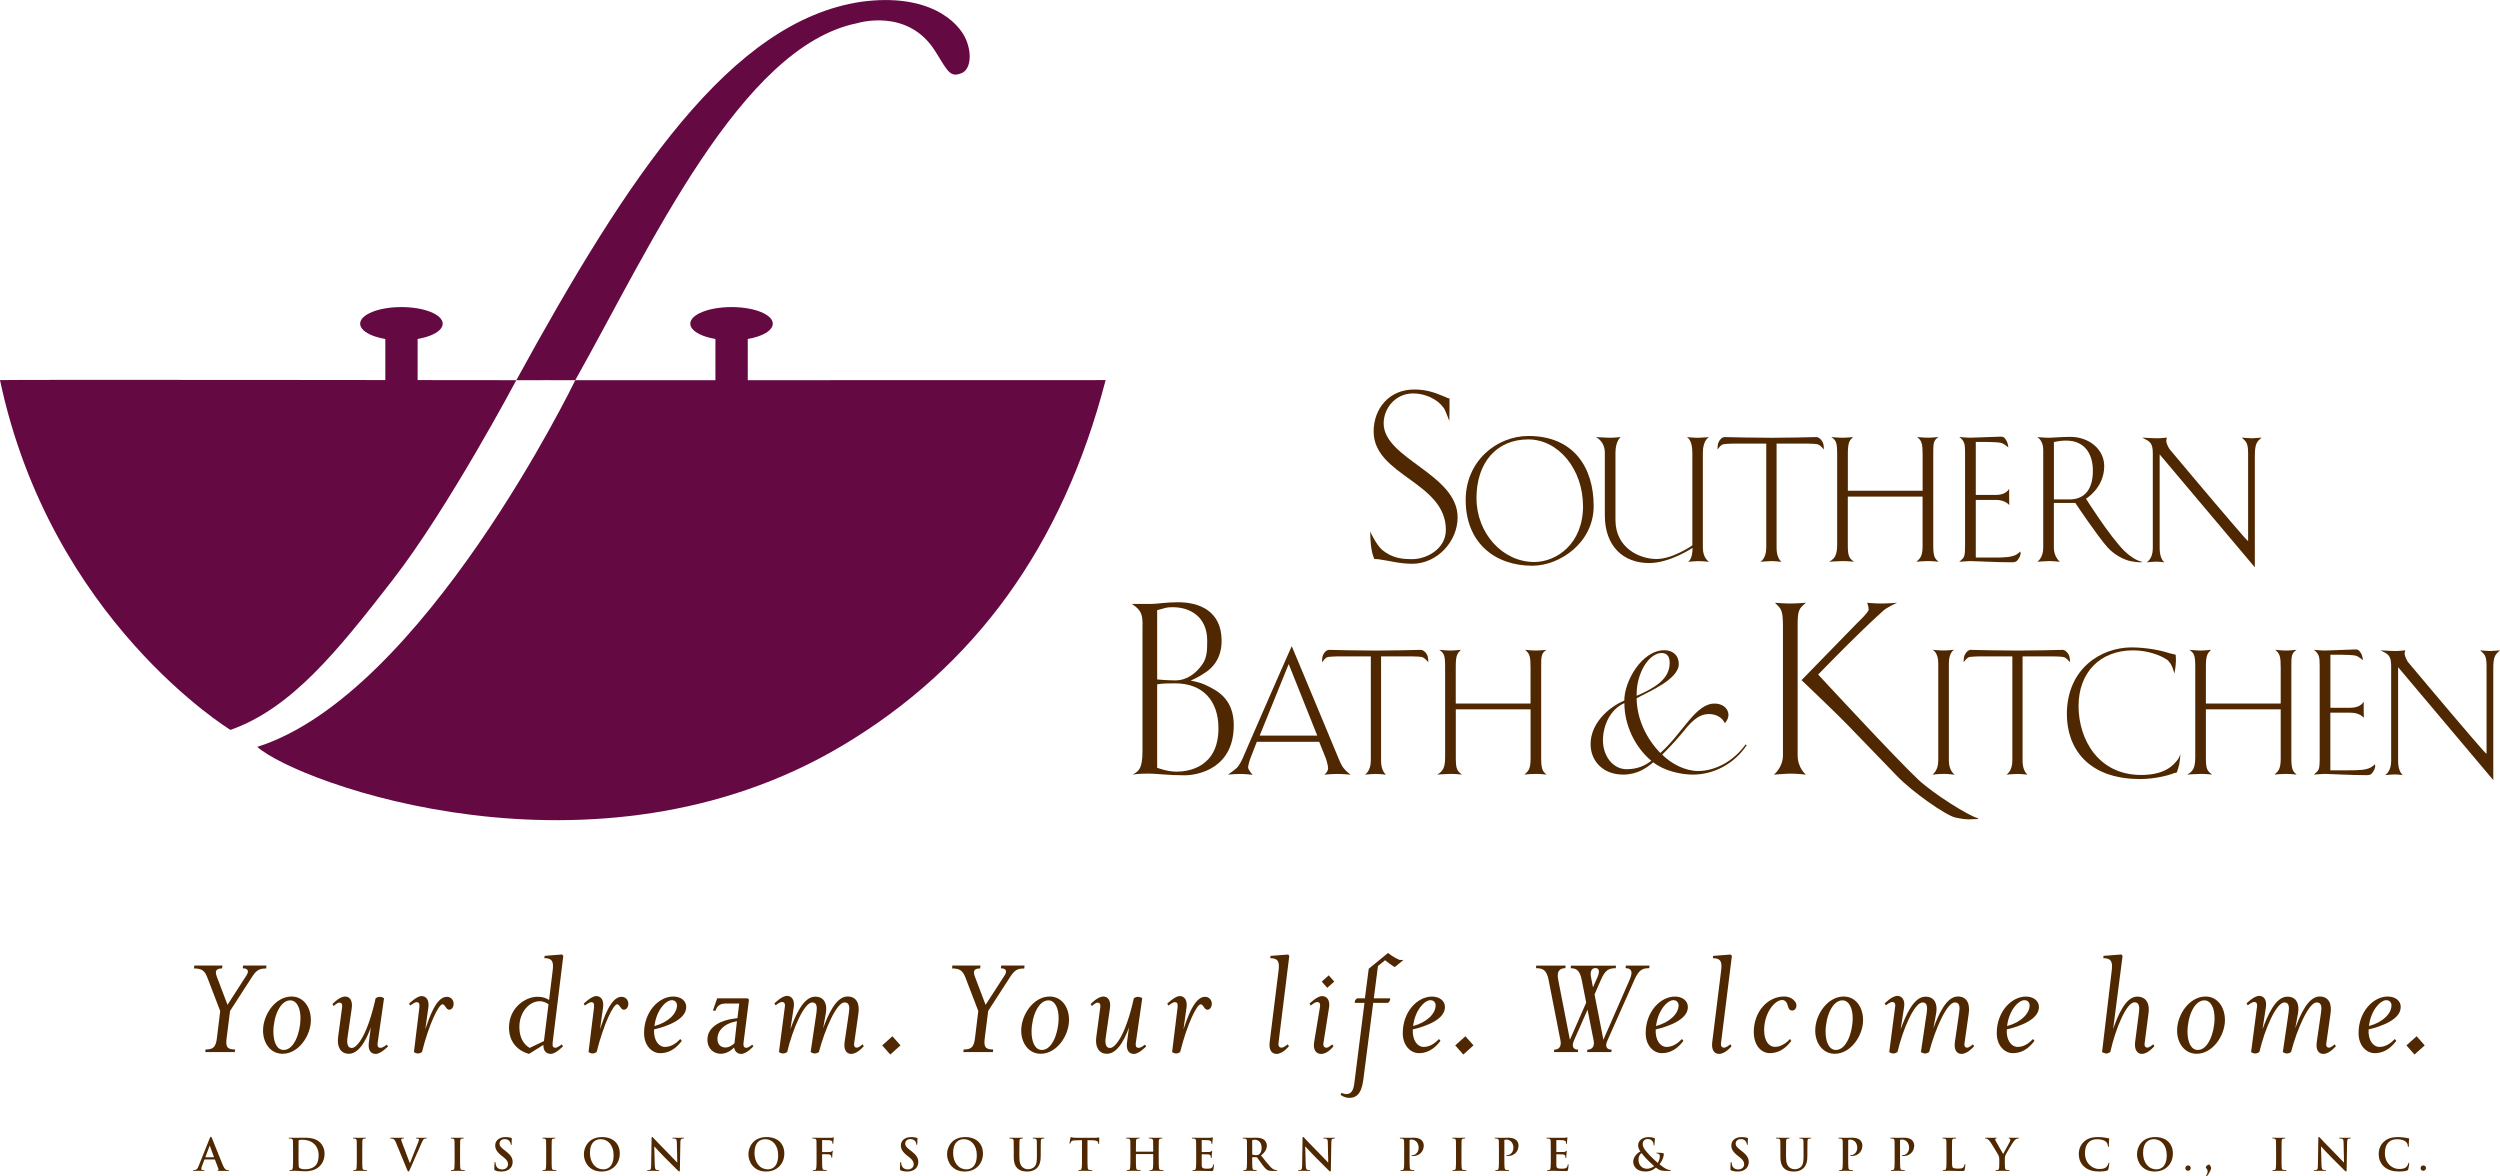 <?xml version="1.0" encoding="UTF-8"?> <svg xmlns="http://www.w3.org/2000/svg" id="Layer_2" data-name="Layer 2" viewBox="0 0 569 267.76"><defs><style> .cls-1 { fill: #650942; } .cls-2 { fill: #4f2700; } </style></defs><g id="Layer_1-2" data-name="Layer 1"><g><path class="cls-2" d="M60.57,220.43c-1.49,0-2.15.31-3.15,1.83l-5.06,7.83-.76,6.03c-.28,2.07,0,2.74,1.91,2.74l-.07.59h-6.72l.07-.59c1.9,0,2.35-.66,2.6-2.74l.73-6-2.91-7.59c-.62-1.63-1.31-2.11-3.05-2.11l.07-.66h6.41l-.11.66c-1.45,0-1.62.69-1.18,1.87l2.43,6.41,4.29-6.65c.62-.94.49-1.66-.83-1.66l.11-.63h5.3"></path><path class="cls-2" d="M68.39,231.83c-.04,3.22-1.45,7.14-3.82,7.14-1.59,0-2.35-1.87-2.35-4.19.03-3.5,1.56-7.1,3.85-7.1,1.45,0,2.36,1.73,2.32,4.15M70.75,232.21c.04-2.94-1.66-5.4-4.4-5.4-3.67,0-6.45,4.09-6.48,7.66-.04,2.91,1.7,5.37,4.44,5.37,3.64,0,6.41-4.09,6.45-7.62"></path><path class="cls-2" d="M85.47,239.87c-1.07,0-1.76-.87-1.52-2.63l.45-3.43c-.52,1.49-2.25,6.03-4.99,6.03-1.94,0-2.74-1.63-2.46-3.77l.9-6.69c.14-.97-.17-1.18-.66-1.18-.42,0-1.25.76-1.25.76l-.28-.42s1.56-1.73,2.88-1.73c1.07,0,1.76.9,1.52,2.63l-.97,6.72c-.21,1.49.1,2.36.97,2.36,1.18,0,3.53-2.77,5.44-11.33.28-.18.59-.31.94-.31s.69.13.97.31l-1.45,10.12c-.13.97.17,1.18.66,1.18.52,0,1.42-.73,1.42-.73l.28.39s-1.63,1.73-2.84,1.73"></path><path class="cls-2" d="M102.24,229.82c-.38,0-.62-.35-.83-.66-.17-.24-.42-.59-.69-.59-.87,0-3.05,4.4-4.68,10.88-.28.18-.55.32-.9.32-.38,0-.66-.14-.93-.32l1.24-10.18c.1-.97-.17-1.18-.66-1.18-.42,0-1.42.76-1.42.76l-.28-.41s1.77-1.74,2.84-1.74,1.8.9,1.56,2.63l-.69,4.92c.8-2.29,2.39-7.38,4.89-7.38.97,0,1.56.76,1.56,1.59-.03.9-.52,1.35-1.01,1.35"></path><path class="cls-2" d="M124.84,228.57l-1.04,8.38-3.26,1.56c-.45-.31-2.33-1.38-2.33-4.78s2.26-5.85,4.61-5.85c.97,0,1.7.45,2.01.69M128.23,217.55l-.32-.31-3.95.31-.07.52c1.91,0,2.12.97,1.91,2.74l-.83,6.79c-.42-.25-1.11-.73-2.67-.73-2.78,0-6.45,2.53-6.45,7s3.53,5.75,4.57,5.99l3.26-2.04c-.04,1.39.66,2.04,1.69,2.04,1.15,0,2.77-1.73,2.77-1.73l-.28-.42s-1,.76-1.42.76c-.49,0-.76-.21-.66-1.18l2.43-19.75Z"></path><path class="cls-2" d="M141.99,229.82c-.38,0-.62-.35-.83-.66-.18-.24-.41-.59-.69-.59-.87,0-3.05,4.4-4.68,10.88-.28.18-.56.32-.9.32-.38,0-.66-.14-.94-.32l1.25-10.18c.1-.97-.17-1.18-.66-1.18-.41,0-1.42.76-1.42.76l-.27-.41s1.76-1.74,2.84-1.74,1.8.9,1.56,2.63l-.69,4.92c.8-2.29,2.39-7.38,4.88-7.38.97,0,1.57.76,1.57,1.59-.03.9-.52,1.35-1.01,1.35"></path><path class="cls-2" d="M154.08,228.82c0,1.83-1.91,3.84-5.13,4.71.45-3.67,2.63-5.89,3.95-5.89.73,0,1.18.52,1.18,1.18M156.19,229.2c0-1.49-1.31-2.39-2.94-2.39-3.33,0-6.66,3.46-6.66,8.32,0,2.95,1.88,4.57,3.67,4.57,2.88,0,4.41-2.18,4.92-2.8l-.35-.42c-.45.45-1.7,1.8-3.46,1.8-1.46,0-2.64-1.52-2.5-3.98,3.05-.73,7.31-2.29,7.31-5.09"></path><path class="cls-2" d="M167.73,232.42l-.56,5.02c-.2.18-1,.97-2.07.97-.97,0-1.81-.63-1.81-1.91,0-2.18,1.81-3.43,3.6-3.88M171.47,238.14l-.27-.39s-.73.73-1.38.73c-.45,0-.7-.42-.59-1.18l1.24-9.77-.31-.31h-6.93l-.98,2.81h.59c.24-.56.56-1.63,2.33-1.63h3.08l-.41,3.33-1.01.14c-2.26.31-5.82,1.56-5.82,4.75,0,2.15,1.49,3.22,3.05,3.22,1.42,0,2.53-.93,3.01-1.42.1.42.42,1.45,1.6,1.45,1.31,0,2.8-1.73,2.8-1.73"></path><path class="cls-2" d="M193.72,239.87c-1.07,0-1.73-.94-1.49-2.67l.98-6.69c.17-1.21.2-2.36-1.01-2.36-1.76,0-4.44,6.03-5.82,11.3-.28.18-.56.32-.94.32-.35,0-.66-.14-.94-.32l1.32-8.94c.13-1.04.24-2.36-.94-2.36-1.83,0-4.43,5.9-5.72,11.3-.27.18-.59.32-.93.32s-.69-.14-.94-.32l1.35-10.36c.1-.76-.2-1.04-.66-1.04-.53,0-1.46.76-1.46.76l-.27-.42s1.66-1.73,2.87-1.73c1.08,0,1.8.94,1.53,2.63l-.76,4.96c1.11-3.01,2.91-7.41,5.65-7.41,2.18,0,2.77,1.83,2.42,3.77l-.62,3.43c1.11-3.05,2.94-7.24,5.54-7.24,2.05,0,2.81,1.59,2.5,3.81l-.97,6.83c-.1.76.21,1.01.59,1.01.52,0,1.32-.76,1.32-.76l.28.41s-1.42,1.77-2.88,1.77"></path><polyline class="cls-2" points="202.62 240.01 200.79 237.93 203.11 235.85 204.95 237.93"></polyline><path class="cls-2" d="M233.12,220.43c-1.49,0-2.14.31-3.15,1.83l-5.06,7.83-.76,6.03c-.28,2.07,0,2.74,1.9,2.74l-.07.59h-6.72l.07-.59c1.9,0,2.35-.66,2.6-2.74l.73-6-2.91-7.59c-.63-1.63-1.32-2.11-3.05-2.11l.06-.66h6.41l-.1.66c-1.46,0-1.63.69-1.18,1.87l2.43,6.41,4.3-6.65c.62-.94.49-1.66-.83-1.66l.1-.63h5.3"></path><path class="cls-2" d="M240.95,231.83c-.04,3.22-1.45,7.14-3.81,7.14-1.59,0-2.36-1.87-2.36-4.19.04-3.5,1.56-7.1,3.84-7.1,1.45,0,2.36,1.73,2.32,4.15M243.31,232.21c.04-2.94-1.66-5.4-4.4-5.4-3.67,0-6.44,4.09-6.48,7.66-.04,2.91,1.7,5.37,4.43,5.37,3.64,0,6.41-4.09,6.45-7.62"></path><path class="cls-2" d="M258.03,239.87c-1.07,0-1.76-.87-1.52-2.63l.45-3.43c-.52,1.49-2.25,6.03-4.99,6.03-1.94,0-2.74-1.63-2.46-3.77l.9-6.69c.14-.97-.18-1.18-.66-1.18-.41,0-1.24.76-1.24.76l-.28-.42s1.56-1.73,2.88-1.73c1.07,0,1.76.9,1.52,2.63l-.97,6.72c-.21,1.49.1,2.36.97,2.36,1.18,0,3.53-2.77,5.44-11.33.28-.18.59-.31.94-.31s.7.13.97.31l-1.46,10.12c-.13.97.18,1.18.66,1.18.52,0,1.42-.73,1.42-.73l.28.39s-1.63,1.73-2.85,1.73"></path><path class="cls-2" d="M274.81,229.82c-.38,0-.63-.35-.83-.66-.18-.24-.42-.59-.7-.59-.86,0-3.05,4.4-4.68,10.88-.28.18-.55.32-.9.32-.38,0-.66-.14-.93-.32l1.25-10.18c.1-.97-.18-1.18-.66-1.18-.42,0-1.42.76-1.42.76l-.28-.41s1.76-1.74,2.83-1.74,1.8.9,1.56,2.63l-.69,4.92c.8-2.29,2.39-7.38,4.89-7.38.97,0,1.56.76,1.56,1.59-.04.9-.52,1.35-1,1.35"></path><path class="cls-2" d="M290.98,237.44c-.1.76.32,1.01.69,1.01.53,0,1.42-.76,1.42-.76l.28.41s-1.38,1.77-2.84,1.77c-1.08,0-1.77-.9-1.56-2.63l2.04-16.42c.21-1.77,0-2.74-1.9-2.74l.07-.52,3.99-.31.27.31"></path><path class="cls-2" d="M302.08,224.83l-1.25-1.42,1.59-1.42,1.25,1.42M300.65,239.87c-1.07,0-1.83-.9-1.56-2.63l1.32-7.97c.18-.97-.18-1.21-.63-1.21-.55,0-1.45.8-1.45.8l-.28-.42s1.66-1.73,2.87-1.73c1.08,0,1.84.9,1.57,2.63l-1.28,8.11c-.11.76.31,1.01.69,1.01.52,0,1.32-.76,1.32-.76l.28.41s-1.25,1.77-2.84,1.77"></path><path class="cls-2" d="M317.46,220.11c-.66-.35-1.73-1.14-2.21-1.56l-1.63,1.32-.94,7.35h3.71c.04.21,0,.42-.11.59-.06.21-.24.35-.42.45h-3.32l-2.26,17.57c-.45,3.4-1.8,4.05-3.19,4.05-1,0-1.73-.52-1.98-.69l.21-.45c.17.07.73.28,1.11.28,1.04,0,1.59-.76,1.8-2.36l2.32-18.4h-2.21c0-.21.04-.42.1-.59.11-.21.28-.35.45-.45h1.76l.87-6.73,4.4-3.6c.83.73,2.04,1.35,2.64,1.59h.87"></path><path class="cls-2" d="M321.55,234.29c-.13,2.46,1.04,3.99,2.5,3.99,1.76,0,3.01-1.35,3.46-1.8l.35.42c-.52.62-2.05,2.8-4.92,2.8-1.8,0-3.67-1.62-3.67-4.57,0-4.85,3.32-8.31,6.66-8.31,1.62,0,2.94.9,2.94,2.39,0,2.81-4.26,4.37-7.31,5.09M325.57,227.64c-1.31,0-3.5,2.21-3.95,5.89,3.22-.87,5.13-2.88,5.13-4.71,0-.66-.45-1.18-1.18-1.18"></path><polyline class="cls-2" points="333.04 240.01 331.21 237.93 333.53 235.85 335.36 237.93"></polyline><path class="cls-2" d="M363.64,222.27l-1.08,2.46-.45-2.36c-.21-1.01,0-2.04,1-2.04s.94,1,.52,1.94M375.42,219.77h-5.37l-.07.59c.9,0,1.94.31.94,2.6l-5.99,13.69-2.01-10.32,1.42-3.26c1.04-2.39,1.87-2.7,3.4-2.7l.06-.59h-10.25l-.07.59c1.18,0,2.08.35,2.53,2.7l1.01,5.13-3.71,8.45-2.67-13.69c-.45-2.29.73-2.6,1.63-2.6l.07-.59h-6.68l-.07.59c1.52,0,2.43.35,2.88,2.7l2.7,13.79c.24,1.28-.31,2.05-1.42,2.05l-.07.55h5.44l.07-.55c-1.14,0-1.52-.76-.97-2.05l3.11-7.04,1.39,7.04c.25,1.28-.31,2.05-1.42,2.05l-.07.55h5.51l.07-.55c-1.14,0-1.56-.76-.97-2.05l6.13-13.79c1.04-2.36,1.87-2.7,3.4-2.7l.06-.59Z"></path><path class="cls-2" d="M376.84,234.29c-.14,2.46,1.04,3.99,2.49,3.99,1.77,0,3.02-1.35,3.47-1.8l.35.42c-.52.62-2.05,2.8-4.92,2.8-1.8,0-3.67-1.62-3.67-4.57,0-4.85,3.33-8.31,6.66-8.31,1.63,0,2.94.9,2.94,2.39,0,2.81-4.26,4.37-7.31,5.09M380.86,227.64c-1.32,0-3.5,2.21-3.95,5.89,3.22-.87,5.13-2.88,5.13-4.71,0-.66-.45-1.18-1.18-1.18"></path><path class="cls-2" d="M391.7,237.44c-.1.76.32,1.01.7,1.01.52,0,1.42-.76,1.42-.76l.28.41s-1.38,1.77-2.84,1.77c-1.08,0-1.77-.9-1.56-2.63l2.04-16.42c.21-1.77,0-2.74-1.9-2.74l.07-.52,3.99-.31.28.31"></path><path class="cls-2" d="M408.86,228.78c0-.83-1.11-1.98-2.78-1.98-3.81,0-6.92,3.53-6.92,8.04,0,3.36,1.9,4.85,3.64,4.85,2.84,0,4.36-2.11,4.89-2.77l-.28-.45c-.38.38-1.66,1.8-3.43,1.8-1.35,0-2.46-1.32-2.46-3.81,0-3.99,2.46-6.86,4.09-6.86.52,0,.8.28,1.01.59.38.59.3,1.81,1.28,1.81.31,0,.97-.21.97-1.21"></path><path class="cls-2" d="M421.68,231.83c-.04,3.22-1.46,7.14-3.82,7.14-1.59,0-2.36-1.87-2.36-4.19.04-3.5,1.56-7.1,3.84-7.1,1.46,0,2.36,1.73,2.33,4.15M424.03,232.21c.03-2.94-1.66-5.4-4.4-5.4-3.67,0-6.45,4.09-6.48,7.66-.04,2.91,1.7,5.37,4.44,5.37,3.64,0,6.41-4.09,6.45-7.62"></path><path class="cls-2" d="M446.42,239.87c-1.07,0-1.73-.94-1.49-2.67l.97-6.69c.17-1.21.21-2.36-1-2.36-1.77,0-4.44,6.03-5.83,11.3-.27.18-.55.32-.93.32-.35,0-.66-.14-.94-.32l1.32-8.94c.13-1.04.24-2.36-.94-2.36-1.83,0-4.43,5.9-5.72,11.3-.28.18-.59.32-.94.32s-.69-.14-.93-.32l1.35-10.36c.1-.76-.21-1.04-.66-1.04-.52,0-1.45.76-1.45.76l-.28-.42s1.67-1.73,2.88-1.73c1.08,0,1.81.94,1.53,2.63l-.77,4.96c1.11-3.01,2.91-7.41,5.65-7.41,2.19,0,2.77,1.83,2.43,3.77l-.62,3.43c1.11-3.05,2.94-7.24,5.54-7.24,2.04,0,2.81,1.59,2.5,3.81l-.97,6.83c-.1.76.21,1.01.59,1.01.52,0,1.32-.76,1.32-.76l.28.41s-1.42,1.77-2.88,1.77"></path><path class="cls-2" d="M456.74,234.29c-.14,2.46,1.04,3.99,2.5,3.99,1.77,0,3.01-1.35,3.46-1.8l.35.42c-.51.62-2.04,2.8-4.92,2.8-1.8,0-3.67-1.62-3.67-4.57,0-4.85,3.33-8.31,6.65-8.31,1.63,0,2.95.9,2.95,2.39,0,2.81-4.26,4.37-7.31,5.09M460.76,227.64c-1.32,0-3.5,2.21-3.95,5.89,3.22-.87,5.13-2.88,5.13-4.71,0-.66-.45-1.18-1.18-1.18"></path><path class="cls-2" d="M487.51,239.87c-1.07,0-1.76-.94-1.56-2.67l.87-6.73c.14-1.11.17-2.35-1.01-2.35-1.8,0-4.3,5.93-5.51,11.33-.24.14-.55.32-.9.32s-.69-.17-.97-.32l2.21-18.64c.21-1.77-.03-2.74-1.94-2.74l.07-.52,4.05-.31.28.31-2.15,16.66c1.04-3.05,2.84-7.38,5.47-7.38,2.18,0,2.84,1.76,2.6,3.6l-.9,7c-.11.76.24,1.01.62,1.01.52,0,1.32-.76,1.32-.76l.28.41s-1.42,1.77-2.84,1.77"></path><path class="cls-2" d="M504.04,231.83c-.04,3.22-1.45,7.14-3.81,7.14-1.6,0-2.36-1.87-2.36-4.19.04-3.5,1.56-7.1,3.84-7.1,1.45,0,2.36,1.73,2.32,4.15M506.39,232.21c.03-2.94-1.66-5.4-4.4-5.4-3.67,0-6.45,4.09-6.48,7.66-.04,2.91,1.7,5.37,4.44,5.37,3.64,0,6.41-4.09,6.45-7.62"></path><path class="cls-2" d="M528.78,239.87c-1.08,0-1.73-.94-1.49-2.67l.97-6.69c.17-1.21.21-2.36-1-2.36-1.77,0-4.44,6.03-5.82,11.3-.28.18-.56.32-.94.32-.35,0-.66-.14-.93-.32l1.31-8.94c.14-1.04.24-2.36-.94-2.36-1.83,0-4.43,5.9-5.71,11.3-.28.18-.59.32-.94.32s-.7-.14-.94-.32l1.35-10.36c.1-.76-.21-1.04-.66-1.04-.52,0-1.45.76-1.45.76l-.28-.42s1.66-1.73,2.88-1.73c1.07,0,1.8.94,1.52,2.63l-.76,4.96c1.11-3.01,2.91-7.41,5.65-7.41,2.18,0,2.77,1.83,2.43,3.77l-.63,3.43c1.11-3.05,2.95-7.24,5.54-7.24,2.04,0,2.81,1.59,2.5,3.81l-.97,6.83c-.1.76.21,1.01.59,1.01.52,0,1.32-.76,1.32-.76l.27.41s-1.42,1.77-2.87,1.77"></path><path class="cls-2" d="M544.3,228.82c0,1.83-1.91,3.84-5.13,4.71.45-3.67,2.64-5.89,3.96-5.89.73,0,1.17.52,1.17,1.18M546.41,229.2c0-1.49-1.31-2.39-2.95-2.39-3.32,0-6.65,3.46-6.65,8.32,0,2.95,1.87,4.57,3.67,4.57,2.88,0,4.4-2.18,4.92-2.8l-.35-.42c-.45.45-1.7,1.8-3.47,1.8-1.45,0-2.63-1.52-2.49-3.98,3.05-.73,7.31-2.29,7.31-5.09"></path><polyline class="cls-2" points="551.86 237.93 550.03 235.85 547.7 237.93 549.54 240.01"></polyline><rect class="cls-1" x="87.7" y="72.16" width="7.35" height="17.39"></rect><path class="cls-1" d="M100.76,73.67c0,2.09-4.2,3.78-9.4,3.78s-9.39-1.69-9.39-3.78,4.21-3.78,9.39-3.78,9.4,1.69,9.4,3.78"></path><rect class="cls-1" x="162.83" y="72.16" width="7.36" height="17.39"></rect><path class="cls-1" d="M175.89,73.67c0,2.09-4.2,3.78-9.39,3.78s-9.39-1.69-9.39-3.78,4.2-3.78,9.39-3.78,9.39,1.69,9.39,3.78"></path><path class="cls-1" d="M117.51,86.53c.63-.03,13.4.02,13.42,0,17.12-30.47,37.71-75.97,64.21-81.26,0,0,11.58-3.62,17.79,6.5,2.9,4.73,3.42,5.88,5.92,4.88,1.92-.77,2.46-4.06,1.08-7.5-1.69-4.22-8.62-10.81-23.88-8.75-29.75,4.38-53.08,39.67-78.54,86.14"></path><path class="cls-1" d="M117.51,86.53s-15.44,29.1-28.11,45.43c-12.67,16.33-23.06,29.26-36.95,34.17C52.46,166.12,11.57,141.25,0,86.51c-.03-.13,117.51.02,117.51.02"></path><path class="cls-1" d="M251.64,86.51c-9.81,37.84-29.83,65.3-60.03,83.25-56.14,33.36-123.73,8.5-133.06.23,37.85-12,72.38-83.45,72.38-83.45"></path><path class="cls-2" d="M321.34,128.31c-2.78,0-5.05-.67-7.05-.94-.88-.18-1.49-.12-1.49-.12,0,0-.45-1.11-.56-1.83-.38-1.67-.38-4.45-.38-4.45,0,0,1.33,3,2.77,4.23,2.23,1.78,4.28,2.06,6.83,2.06,3.11,0,7.62-2.22,7.62-6.67,0-10.89-16.44-12.33-16.44-22.39,0-5.22,3.55-9.55,9.21-9.55,2.73,0,4.51.61,7.01,1.66.33.12.5.28,1.05.39v2.39c0,1-.05,2.72-.05,2.72,0,0-.67-1.83-1.11-2.72-1.5-2.33-4.5-3.55-7.11-3.55-4,0-6.72,3.33-6.72,6.83,0,8.06,16.83,11.51,16.83,21.39,0,5.4-4.55,10.56-10.39,10.56"></path><path class="cls-2" d="M360.3,115.17c0,8.67-6.09,12.74-11.1,12.74-7.21,0-13.15-6.53-13.15-14.55s4.52-13.35,11.78-13.35c6.86,0,12.46,6.77,12.46,15.16M362.72,115.17c0-8.84-4.6-15.94-14.85-15.94-7.21,0-14.28,5.69-14.28,14.56,0,9.69,6.58,14.97,15.17,14.97,6.25,0,13.96-5.24,13.96-13.59"></path><path class="cls-2" d="M387.57,103.07v21.62c0,2.34,1.4,3.18,1.4,3.18,0,0-1.4-.16-2.54-.16-.68,0-2.21.16-2.21.16,0,0,1.01-.52,1.01-3.18,0,0-5.13,3.46-9.89,3.46-5.8,0-10.08-3.75-10.08-10.85v-14.24c0-2.71-2.05-3.59-2.05-3.59,0,0,2.3.16,3.22.16,1.01,0,2.46-.16,2.46-.16,0,0-1.21.81-1.21,3.59v15.29c0,6.41,5.53,8.88,9.32,8.88s8.18-3.11,8.18-3.11v-21.05c0-3.15-1.28-3.59-1.28-3.59,0,0,1.53.16,2.54.16.93,0,2.58-.16,2.58-.16,0,0-1.45.53-1.45,3.59"></path><path class="cls-2" d="M413.55,101.09c-.29-.04-.93-.12-1.98-.12h-7.22v23.72c0,1.85.6,2.7,1.09,3.18,0,0-1.25-.16-2.43-.16-.64,0-2.33.16-2.33.16,0,0,1.32-.76,1.32-3.18v-23.72h-7.66c-.89,0-1.58.08-2.02.12-.66.04-1.42,1.25-1.42,1.25,0,0,0-1.25.25-1.69.28-.6.76-1.17,1.42-1.17,1.45.04,6.93.16,10.65.16,3.5,0,8.7-.12,10.12-.16.51-.04,1.12.44,1.44,1.05.37.56.33,1.78.33,1.78,0,0-.89-1.17-1.58-1.21"></path><path class="cls-2" d="M438.79,127.7c-.93,0-2.54.12-2.62.16.84-.76,1.41-1.17,1.41-3.63v-11.21h-17.02v10.97c0,2.7.32,3.02,1.41,3.87,0,0-1.32-.16-2.57-.16-1.1,0-3.07.16-3.07.16,1.25-.73,1.81-1.45,1.81-3.99v-20.49c0-2.78-.28-3.15-1.33-3.91,0,0,1.58.16,2.54.16s2.39-.16,2.39-.16c-.82.85-1.17,1.17-1.17,3.91v8.31h17.02v-8.03c0-2.66-.16-3.31-1.25-4.2,0,0,1.49.16,2.46.16s2.42-.16,2.42-.16c-1.25.81-1.21,1.49-1.21,4.2v20.5c0,2.54.36,2.98,1.21,3.7,0,0-1.21-.16-2.42-.16"></path><path class="cls-2" d="M459.52,127.02c-.4.68-.69.96-1.53.96-3.72,0-8.32-.28-9.52-.28-.64,0-2.54.16-2.54.16,1.17-1.04,1.32-.93,1.32-3.87v-20.94c0-1.94-.11-2.71-1.32-3.59,0,0,1.57.16,2.54.16s6.01-.24,6.94-.24c.76,0,.92.4,1.25.89.32.49.45,1.57.45,1.57,0,0-1.01-.89-1.69-1.05-1.25-.28-5.73-.2-5.73-.2v12.06h4.6c2.38,0,2.99-1.41,2.99-1.41v1.86c0,.77.03,1.86.03,1.86,0,0-.88-1.18-2.98-1.18h-4.64v13.12h4.07c2.42,0,3.96-.05,5.13-.65.52-.32.69-.49.93-.73,0,0,.27.6-.29,1.49"></path><path class="cls-2" d="M476.34,107.14c0,4.76-2.34,6.53-5.32,6.53h-3.55v-13.07c1.46-.28,2.02-.32,2.82-.32,4.04,0,6.05,2.86,6.05,6.86M487.43,127.99s.16-.12,0-.16c-1.17-.2-2.78-1.32-3.91-2.42-3.43-3.43-8.75-11.9-8.75-11.9,0,0,4.15-2.46,4.15-7.42,0-3.76-3.35-6.66-7.75-6.66-1.85,0-3.95.2-4.92.2s-2.58-.16-2.58-.16c0,0,1.37.73,1.37,2.86v22.35c0,2.3-1.33,3.18-1.33,3.18,0,0,1.9-.16,2.54-.16,1.21,0,2.58.16,2.58.16,0,0-1.37-1.08-1.37-3.18v-10.21h4.88s5,7.5,7.38,10.16c1.49,1.62,3.54,2.71,5.12,3.07,1.62.33,2.58.28,2.58.28"></path><path class="cls-2" d="M513.2,103.67v25.45l-21.66-25.7v21.38c0,2.46,1.05,3.15,1.09,3.19,0,0-1.05-.16-1.97-.16-.6,0-2.09.16-2.09.16,0,0,1.41-.73,1.41-3.19v-21.61c0-2.42-.65-2.71-2.42-3.6,0,0,2.13.16,3.47.16.84,0,2.17-.16,2.17-.16,0,0-.16.41-.16.77,0,.45.45,1.45.77,1.89,0,0,9.67,11.54,14.16,16.75,2.58,2.98,3.7,4.35,3.7,4.07v-19.88c0-2.62-.56-2.71-1.45-3.6,0,0,1.45.16,2.25.16.73,0,2.27-.16,2.27-.16-1.05.93-1.53,1.34-1.53,4.08"></path><path class="cls-2" d="M274.76,145.8c0,2.23-.05,3.84-1.06,5.34-1.49,2.16-3.6,3.72-6.22,3.72-1.77,0-4.11-.22-4.11-.22v-15.77c2.06-.5,1.89-.67,3.56-.67,4,0,7.83,2.23,7.83,7.61M280.81,165.13c0-6.28-3.99-8.06-6.55-9.28-1.45-.66-3.27-.94-3.27-.94,0,0,1.89-.83,3-1.62,2.05-1.22,4.05-3.49,4.05-7.44,0-6.94-5.28-8.78-9.89-8.78-2.94,0-4.72.39-6.28.39h-4.28c2.78,1.72,2.44,3.22,2.44,6.22v27.17c0,3.94-.72,4.66-2.27,5.45,1.49-.23,2.83-.23,3.66-.23,1.72,0,4.55.39,8.11.39s11.27-1.83,11.27-11.34M277.32,165.74c0,9-6.94,9.89-9.56,9.89-2.17,0-4.39-.89-4.39-.89v-18.99c1.45-.22,2.45-.22,4.11-.22,6.17,0,9.84,3.84,9.84,10.22"></path><path class="cls-2" d="M299.81,167.43h-13.11l6.61-16.29M307.43,176.31s-.86-.53-1.46-1.3c-.64-.64-1.28-2.3-1.28-2.3,0,0-7.11-17.14-10.69-25.65-3.51,7.86-11.21,25.62-11.21,25.62,0,0-.65,1.49-1.34,2.13-.73.65-1.61,1.25-1.97,1.5,0,0,1.57-.16,2.86-.16,1.05,0,2.78.2,2.78.2,0,0-1.05-1.09-1.05-1.69s.49-1.98.49-1.98l1.49-3.84h14.2l1.54,3.84s.49,1.49.49,2.17c0,.81-.86,1.46-.86,1.46,0,0,1.78-.16,2.98-.16,1.13,0,3.04.16,3.04.16"></path><path class="cls-2" d="M323.53,149.52c-.29-.04-.93-.12-1.98-.12h-7.22v23.72c0,1.85.61,2.7,1.09,3.19,0,0-1.25-.16-2.42-.16-.65,0-2.34.16-2.34.16,0,0,1.34-.77,1.34-3.19v-23.72h-7.68c-.88,0-1.57.08-2.02.12-.64.04-1.41,1.25-1.41,1.25,0,0,0-1.25.23-1.69.29-.61.77-1.17,1.42-1.17,1.45.04,6.93.16,10.65.16,3.51,0,8.71-.12,10.12-.16.52-.04,1.13.44,1.45,1.05.36.56.32,1.78.32,1.78,0,0-.88-1.17-1.57-1.21"></path><path class="cls-2" d="M349.58,176.14c-.94,0-2.55.12-2.63.16.86-.77,1.41-1.18,1.41-3.63v-11.22h-17.02v10.97c0,2.7.32,3.03,1.41,3.88,0,0-1.33-.16-2.58-.16-1.08,0-3.07.16-3.07.16,1.25-.73,1.81-1.46,1.81-4v-20.49c0-2.78-.28-3.15-1.33-3.91,0,0,1.58.16,2.54.16s2.38-.16,2.38-.16c-.82.84-1.17,1.17-1.17,3.91v8.31h17.02v-8.02c0-2.67-.15-3.31-1.25-4.2,0,0,1.49.16,2.47.16s2.41-.16,2.41-.16c-1.24.8-1.21,1.49-1.21,4.2v20.49c0,2.54.37,2.98,1.21,3.71,0,0-1.21-.16-2.41-.16"></path><path class="cls-2" d="M407.46,176.08c-.89,0-3.72.23-3.72.23,0,0,2.06-1.62,2.06-4.4v-29.28c0-3.84-.39-4.05-1.83-5.44,0,0,2.17.17,3.5.17s3.56-.17,3.56-.17c-1.61,1.39-1.89,1.61-1.89,5.28v29.39c0,2.99,1.89,4.45,1.89,4.45,0,0-1.89-.23-3.56-.23M445.09,186.09c-2.29-.51-10.04-6.02-13.34-9.48-2.67-2.78-6.32-6.54-11.16-11.54-2.1-2.22-10.56-10.27-10.56-10.27l12.61-12.94s2.67-2.5,2.67-3.12c0-.66-.33-1.55-.33-1.55,0,0,1.82.17,3.11.17,1.49,0,3.72-.17,3.72-.17,0,0-2.4,1-3.39,2-5.78,5.23-11.27,10.95-14.61,14.33,0,0,17.89,19.35,22.83,23.96,3.38,3.16,11.41,8.21,13.58,8.77v.16c-1.72,0-2.25.3-5.11-.33"></path><path class="cls-2" d="M442.35,176.14c-.93,0-2.54.16-2.54.16,0,0,1.34-.81,1.34-3.19v-22.11c0-2.67-1.34-3.11-1.34-3.11,0,0,1.58.16,2.54.16s2.42-.16,2.42-.16c0,0-1.21.49-1.21,3.11v22.11c0,2.37,1.34,3.22,1.34,3.22,0,0-1.54-.2-2.55-.2"></path><path class="cls-2" d="M469.54,149.52c-.28-.04-.93-.12-1.98-.12h-7.22v23.72c0,1.85.61,2.7,1.09,3.19,0,0-1.26-.16-2.42-.16-.65,0-2.34.16-2.34.16,0,0,1.34-.77,1.34-3.19v-23.72h-7.66c-.89,0-1.58.08-2.02.12-.64.04-1.41,1.25-1.41,1.25,0,0,0-1.25.25-1.69.28-.61.77-1.17,1.41-1.17,1.45.04,6.93.16,10.65.16,3.51,0,8.71-.12,10.12-.16.53-.04,1.14.44,1.46,1.05.36.56.32,1.78.32,1.78,0,0-.88-1.17-1.57-1.21"></path><path class="cls-2" d="M495.99,173.97c-.19.72-.32,1.28-.56,1.85-.25.12-.65.08-.97.28-.57.24-3.8,1.21-7.34,1.21-12.22,0-16.7-7.34-16.7-14.75,0-10.5,7.9-15.21,14.72-15.21,3.35,0,6.66.68,8.35,1.24.97.29,1.53.33,1.69.44,0,0,.12,1.25.03,1.9-.03.89-.32,2.42-.32,2.42,0,0-.44-2.34-1.72-3.23-1.3-.88-4.21-2.1-7.67-2.1-7.54,0-12.42,5.05-12.42,12.67s4.52,15.69,14.23,15.69c5.41,0,7.3-2.14,8.39-3.55.28-.36.57-1.21.57-1.21,0,0-.12,1.61-.29,2.34"></path><path class="cls-2" d="M520.3,176.14c-.93,0-2.54.12-2.62.16.84-.77,1.41-1.18,1.41-3.63v-11.22h-17.03v10.97c0,2.7.32,3.03,1.42,3.88,0,0-1.34-.16-2.59-.16-1.09,0-3.07.16-3.07.16,1.26-.73,1.82-1.46,1.82-4v-20.49c0-2.78-.29-3.15-1.33-3.91,0,0,1.58.16,2.54.16s2.38-.16,2.38-.16c-.81.84-1.17,1.17-1.17,3.91v8.31h17.03v-8.02c0-2.67-.16-3.31-1.25-4.2,0,0,1.5.16,2.46.16s2.42-.16,2.42-.16c-1.25.8-1.21,1.49-1.21,4.2v20.49c0,2.54.36,2.98,1.21,3.71,0,0-1.21-.16-2.42-.16"></path><path class="cls-2" d="M540.23,175.46c-.4.69-.69.97-1.53.97-3.72,0-8.32-.29-9.52-.29-.64,0-2.55.16-2.55.16,1.17-1.05,1.33-.93,1.33-3.88v-20.93c0-1.94-.12-2.71-1.33-3.59,0,0,1.58.16,2.55.16s6.01-.25,6.94-.25c.76,0,.92.4,1.25.88.32.49.45,1.58.45,1.58,0,0-1.01-.89-1.69-1.05-1.25-.28-5.73-.2-5.73-.2v12.07h4.59c2.39,0,2.99-1.42,2.99-1.42v1.86c0,.77.03,1.85.03,1.85,0,0-.88-1.17-2.98-1.17h-4.64v13.11h4.08c2.41,0,3.95-.04,5.12-.65.53-.32.69-.49.94-.72,0,0,.27.6-.29,1.49"></path><path class="cls-2" d="M567.47,152.1v25.45l-21.66-25.7v21.38c0,2.46,1.05,3.15,1.08,3.19,0,0-1.04-.16-1.97-.16-.61,0-2.1.16-2.1.16,0,0,1.41-.73,1.41-3.19v-21.63c0-2.41-.65-2.7-2.42-3.59,0,0,2.14.16,3.46.16.85,0,2.18-.16,2.18-.16,0,0-.16.41-.16.77,0,.45.45,1.45.77,1.9,0,0,9.68,11.54,14.16,16.74,2.58,2.98,3.72,4.35,3.72,4.07v-19.89c0-2.62-.58-2.7-1.46-3.59,0,0,1.46.16,2.26.16.72,0,2.26-.16,2.26-.16-1.04.93-1.53,1.34-1.53,4.08"></path><path class="cls-2" d="M380.02,150.85c0,3.78-3.47,5.75-7.52,7.52,0-1.35.05-3.16,1.09-5.6,1.19-2.7,3.06-4.15,4.56-4.15,1.2,0,1.87.73,1.87,2.23M397.3,169.42c-2.38,3.42-6.54,6.06-10.79,6.06-3.01,0-6.12-1.65-8.2-3.73,1.24-1.2,2.7-2.75,4.25-4.56,1.97-2.44,3.73-4.67,6.38-4.67,1.81,0,3.07.88,3.63,2.07.47-.47.83-1.24.83-1.82,0-1.61-1.39-2.64-3.17-2.64-4.35,0-7.25,6.74-12.34,11.25-3.22-3.33-5.34-7.78-5.39-12.45,2.64-1.5,9.59-4.25,9.59-7.82,0-1.98-1.4-3.12-3.27-3.12-5.13,0-9.13,7.05-9.13,11.46-3.89,1.66-7.67,5.39-7.67,9.9,0,3.89,2.85,6.95,7.42,6.95,3.32,0,5.39-1.61,6.84-2.8,2.49,1.97,6.32,2.8,9.02,2.8,4.66,0,9.39-2.38,12.24-6.68l-.26-.21ZM364.83,168.53c0-3.42,1.66-7.1,4.88-8.5,0,4.93,2.34,9.95,6.12,13.12-1.29,1.03-3.06,1.92-5.6,1.92-3.26,0-5.4-3.16-5.4-6.54"></path><path class="cls-2" d="M46.8,263.39s-.05-.03-.04-.07l.92-2.46s.03-.09.06-.09.04.05.05.09l.9,2.47s0,.06-.05.06M48.83,263.89c.05,0,.08.02.1.07l.8,2.12c.05.12-.02.21-.09.23-.1,0-.14.03-.14.09,0,.07.12.07.3.08.8.02,1.53.02,1.89.02s.46-.02.46-.1c0-.07-.05-.08-.13-.08-.12,0-.27,0-.42-.04-.21-.05-.5-.19-.88-1.09-.64-1.52-2.24-5.6-2.48-6.15-.1-.23-.16-.32-.25-.32-.1,0-.16.11-.28.4l-2.51,6.28c-.2.5-.39.84-.85.9-.08.01-.22.02-.31.02-.08,0-.12.02-.12.08,0,.08.06.1.19.1.52,0,1.07-.03,1.18-.03.31,0,.74.03,1.06.03.11,0,.17-.02.17-.1,0-.06-.03-.08-.15-.08h-.15c-.31,0-.4-.13-.4-.31,0-.12.05-.36.15-.61l.54-1.43c.02-.06.04-.08.09-.08h2.23Z"></path><path class="cls-2" d="M67.95,261.68c0-.79,0-1.66,0-2,0-.11.03-.16.12-.2.08-.04.45-.07.65-.07.78,0,1.92.12,2.84,1,.43.41.96,1.23.96,2.5,0,1.03-.2,1.94-.84,2.49-.6.52-1.28.72-2.3.72-.79,0-1.18-.21-1.31-.4-.08-.11-.1-.51-.11-.76-.01-.19-.02-.96-.02-2.02M66.7,263.6c0,.92,0,1.71-.05,2.13-.04.29-.09.51-.29.55-.09.02-.21.04-.36.04-.12,0-.16.03-.16.08,0,.07.07.1.2.1.4,0,1.03-.03,1.26-.03.5,0,1.4.12,2.13.12,1.85,0,2.89-.71,3.35-1.18.56-.57,1.09-1.53,1.09-2.79,0-1.19-.47-2.02-.97-2.54-1.09-1.14-2.76-1.14-4.01-1.14-.6,0-1.23.03-1.54.03-.28,0-.91-.03-1.44-.03-.15,0-.22.02-.22.09s.06.09.17.09c.14,0,.31,0,.39.03.33.07.41.23.43.57.02.32.02.6.02,2.12v1.76Z"></path><path class="cls-2" d="M81.21,261.84c0-1.52,0-1.8-.02-2.12-.02-.34-.12-.51-.34-.56-.11-.03-.24-.04-.36-.04-.1,0-.16-.02-.16-.1,0-.06.08-.08.24-.08.38,0,1.01.03,1.3.03.25,0,.84-.03,1.22-.03.13,0,.21.02.21.08,0,.08-.06.1-.16.1s-.18.01-.3.03c-.27.05-.35.22-.37.57-.02.32-.02.6-.02,2.12v1.76c0,.97,0,1.76.04,2.19.03.27.1.45.4.49.14.02.36.04.51.04.11,0,.16.03.16.08,0,.07-.08.1-.19.1-.66,0-1.29-.03-1.56-.03-.23,0-.86.03-1.26.03-.13,0-.2-.03-.2-.1,0-.05.04-.08.16-.08.15,0,.27-.02.36-.04.2-.04.26-.21.29-.5.05-.42.05-1.21.05-2.18"></path><path class="cls-2" d="M90.06,259.92c-.23-.55-.4-.66-.76-.76-.15-.04-.31-.04-.39-.04-.09,0-.12-.03-.12-.09,0-.08.11-.09.26-.09.53,0,1.1.03,1.45.03.25,0,.73-.03,1.23-.03.12,0,.23.02.23.09s-.06.09-.15.09c-.16,0-.31,0-.39.07-.07.05-.1.12-.1.21,0,.13.09.41.23.77l1.72,4.54h.04c.43-1.1,1.73-4.32,1.97-4.98.05-.13.09-.28.09-.37,0-.08-.04-.16-.13-.19-.12-.04-.27-.05-.4-.05-.09,0-.17-.01-.17-.08,0-.08.09-.1.28-.1.5,0,.92.03,1.05.03.17,0,.64-.03.94-.03.13,0,.21.02.21.09s-.06.09-.16.09-.31,0-.49.12c-.13.09-.28.26-.55.9-.39.94-.66,1.48-1.2,2.71-.64,1.46-1.11,2.55-1.33,3.05-.26.58-.32.74-.46.74-.13,0-.19-.14-.38-.61"></path><path class="cls-2" d="M103.47,261.84c0-1.52,0-1.8-.02-2.12-.02-.34-.12-.51-.34-.56-.11-.03-.24-.04-.36-.04-.1,0-.16-.02-.16-.1,0-.06.08-.08.24-.08.38,0,1.01.03,1.3.03.25,0,.84-.03,1.22-.03.13,0,.21.02.21.08,0,.08-.06.1-.16.1s-.18.01-.3.03c-.27.05-.35.22-.37.57-.02.32-.02.6-.02,2.12v1.76c0,.97,0,1.76.04,2.19.03.27.1.45.4.49.14.02.36.04.51.04.11,0,.16.03.16.08,0,.07-.08.1-.19.1-.66,0-1.29-.03-1.56-.03-.23,0-.86.03-1.26.03-.13,0-.2-.03-.2-.1,0-.05.04-.08.16-.08.15,0,.27-.02.36-.04.2-.04.26-.21.29-.5.05-.42.05-1.21.05-2.18"></path><path class="cls-2" d="M112.69,266.38c-.16-.07-.19-.12-.19-.34,0-.55.04-1.15.05-1.31,0-.15.04-.26.12-.26.09,0,.1.09.1.17,0,.13.04.34.09.51.22.74.81,1.01,1.43,1.01.9,0,1.34-.61,1.34-1.14,0-.49-.15-.96-.98-1.6l-.46-.36c-1.1-.86-1.48-1.56-1.48-2.37,0-1.1.92-1.89,2.31-1.89.65,0,1.07.1,1.33.17.09.02.14.05.14.12,0,.13-.04.42-.04,1.2,0,.22-.03.3-.11.3-.07,0-.1-.06-.1-.18,0-.09-.05-.4-.26-.66-.15-.19-.44-.49-1.09-.49-.74,0-1.19.43-1.19,1.03,0,.46.23.81,1.06,1.44l.28.21c1.2.93,1.64,1.6,1.64,2.55,0,.58-.22,1.27-.94,1.74-.5.32-1.06.41-1.59.41-.58,0-1.03-.07-1.46-.26"></path><path class="cls-2" d="M124.31,261.84c0-1.52,0-1.8-.02-2.12-.02-.34-.12-.51-.34-.56-.11-.03-.24-.04-.36-.04-.1,0-.16-.02-.16-.1,0-.06.08-.08.24-.08.38,0,1.01.03,1.3.03.25,0,.84-.03,1.22-.03.13,0,.21.02.21.08,0,.08-.06.1-.16.1s-.18.01-.3.03c-.27.05-.35.22-.37.57-.02.32-.02.6-.02,2.12v1.76c0,.97,0,1.76.04,2.19.03.27.1.45.4.49.14.02.36.04.51.04.11,0,.16.03.16.08,0,.07-.08.1-.19.1-.66,0-1.29-.03-1.56-.03-.23,0-.86.03-1.26.03-.13,0-.2-.03-.2-.1,0-.05.04-.08.16-.08.15,0,.27-.02.36-.04.2-.04.26-.21.29-.5.05-.42.05-1.21.05-2.18"></path><path class="cls-2" d="M137.34,266.14c-1.92,0-3.07-1.65-3.07-3.73,0-2.49,1.31-3.13,2.46-3.13,1.64,0,2.93,1.39,2.93,3.63,0,2.89-1.62,3.23-2.32,3.23M136.92,266.64c2.54,0,4.14-1.81,4.14-4.1s-1.55-3.74-4.04-3.74c-3,0-4.13,2.21-4.13,3.92s1.16,3.92,4.03,3.92"></path><path class="cls-2" d="M149.02,265.14c.02.78.15,1.04.35,1.11.17.06.36.07.52.07.11,0,.17.02.17.08,0,.08-.09.1-.23.1-.65,0-1.05-.03-1.24-.03-.09,0-.56.03-1.08.03-.13,0-.22,0-.22-.1,0-.06.06-.08.16-.08.13,0,.31,0,.45-.05.26-.08.3-.37.31-1.24l.09-5.92c0-.2.03-.34.13-.34.11,0,.2.13.37.31.12.13,1.64,1.76,3.1,3.21.68.68,2.03,2.12,2.2,2.28h.05l-.1-4.49c-.01-.61-.1-.8-.34-.9-.15-.06-.39-.06-.53-.06-.12,0-.16-.03-.16-.09,0-.08.11-.09.26-.09.52,0,1,.03,1.21.03.11,0,.49-.03.98-.03.13,0,.23.01.23.09,0,.06-.06.09-.18.09-.1,0-.18,0-.3.03-.28.08-.36.29-.37.85l-.11,6.31c0,.22-.04.31-.13.31-.11,0-.23-.11-.34-.22-.63-.6-1.91-1.91-2.95-2.94-1.09-1.08-2.2-2.33-2.38-2.52h-.03"></path><path class="cls-2" d="M174.79,266.14c-1.92,0-3.07-1.65-3.07-3.73,0-2.49,1.31-3.13,2.46-3.13,1.64,0,2.93,1.39,2.93,3.63,0,2.89-1.62,3.23-2.32,3.23M174.37,266.64c2.54,0,4.14-1.81,4.14-4.1s-1.55-3.74-4.04-3.74c-3,0-4.13,2.21-4.13,3.92s1.16,3.92,4.03,3.92"></path><path class="cls-2" d="M187.11,263.6c0,.96,0,1.71.05,2.13.03.29.09.51.39.55.14.02.36.04.5.04.13,0,.17.03.17.08,0,.07-.07.1-.22.1-.63,0-1.26-.03-1.52-.03s-.89.03-1.27.03c-.14,0-.21-.02-.21-.1,0-.05.04-.08.15-.08.15,0,.27-.02.36-.04.2-.04.25-.26.29-.55.05-.42.05-1.17.05-2.13v-1.76c0-1.52,0-1.8-.02-2.12-.02-.34-.1-.5-.43-.57-.08-.02-.25-.03-.39-.03-.1,0-.17-.02-.17-.08,0-.08.08-.1.23-.1.52,0,1.15.03,1.44.03.38,0,2.41,0,2.64-.01.19,0,.31,0,.41-.04.06-.02.11-.06.16-.06.04,0,.07.04.07.09,0,.07-.05.19-.08.45-.01.1-.03.69-.05.81,0,.08-.03.14-.1.14s-.09-.05-.1-.16c0-.08,0-.24-.06-.38-.07-.14-.28-.29-.66-.3l-1.54-.03c-.06,0-.09.03-.09.14v2.5c0,.06.01.09.07.09h1.28c.17,0,.31,0,.45-.02.19-.01.33-.05.43-.18.05-.06.07-.1.13-.1.04,0,.06.03.06.09s-.05.31-.08.62c-.02.2-.04.66-.04.73,0,.09,0,.19-.1.19-.06,0-.08-.07-.08-.14s-.02-.19-.06-.31c-.05-.14-.2-.32-.51-.36-.25-.03-1.31-.03-1.48-.03-.05,0-.07.02-.07.09"></path><path class="cls-2" d="M205.02,266.38c-.16-.07-.19-.12-.19-.34,0-.55.04-1.15.05-1.31.01-.15.04-.26.12-.26.09,0,.1.09.1.17,0,.13.04.34.09.51.22.74.81,1.01,1.43,1.01.9,0,1.34-.61,1.34-1.14,0-.49-.15-.96-.98-1.6l-.46-.36c-1.1-.86-1.48-1.56-1.48-2.37,0-1.1.92-1.89,2.31-1.89.65,0,1.07.1,1.33.17.09.02.14.05.14.12,0,.13-.04.42-.04,1.2,0,.22-.03.3-.11.3-.07,0-.1-.06-.1-.18,0-.09-.05-.4-.26-.66-.15-.19-.44-.49-1.09-.49-.74,0-1.19.43-1.19,1.03,0,.46.23.81,1.06,1.44l.28.21c1.2.93,1.64,1.6,1.64,2.55,0,.58-.22,1.27-.94,1.74-.5.32-1.06.41-1.59.41-.58,0-1.03-.07-1.46-.26"></path><path class="cls-2" d="M220,266.14c-1.92,0-3.07-1.65-3.07-3.73,0-2.49,1.31-3.13,2.46-3.13,1.64,0,2.93,1.39,2.93,3.63,0,2.89-1.62,3.23-2.32,3.23M219.58,266.64c2.54,0,4.14-1.81,4.14-4.1s-1.55-3.74-4.04-3.74c-3,0-4.13,2.21-4.13,3.92s1.16,3.92,4.03,3.92"></path><path class="cls-2" d="M230.73,261.84c0-1.52,0-1.8-.02-2.12-.02-.34-.1-.5-.43-.57-.08-.02-.25-.03-.39-.03-.11,0-.17-.02-.17-.09s.07-.09.22-.09c.53,0,1.16.03,1.46.03.24,0,.87-.03,1.23-.03.15,0,.22.02.22.09s-.06.09-.16.09c-.11,0-.17.01-.29.03-.27.05-.35.22-.37.57-.02.32-.02.6-.02,2.12v1.4c0,1.45.29,2.06.78,2.46.45.37.91.41,1.25.41.44,0,.98-.14,1.38-.54.55-.55.58-1.45.58-2.48v-1.25c0-1.52,0-1.8-.02-2.12-.02-.34-.1-.5-.43-.57-.08-.02-.25-.03-.36-.03s-.17-.02-.17-.09.07-.09.21-.09c.51,0,1.14.03,1.15.03.12,0,.75-.03,1.14-.03.14,0,.21.02.21.09s-.06.09-.18.09c-.11,0-.17.01-.29.03-.27.05-.35.22-.37.57-.02.32-.02.6-.02,2.12v1.07c0,1.11-.11,2.29-.95,3.01-.71.61-1.43.72-2.08.72-.53,0-1.49-.03-2.22-.69-.51-.46-.89-1.2-.89-2.65"></path><path class="cls-2" d="M246.26,259.5l-1.49.04c-.58.02-.82.07-.97.29-.1.15-.15.27-.17.35-.02.08-.05.12-.11.12-.07,0-.09-.05-.09-.16,0-.16.19-1.07.21-1.15.03-.13.06-.19.12-.19.08,0,.18.1.43.12.29.03.67.05,1,.05h3.96c.32,0,.54-.03.69-.05.15-.03.23-.05.27-.05.07,0,.08.06.08.21,0,.21-.03.9-.03,1.16,0,.1-.03.16-.09.16-.08,0-.1-.05-.11-.2v-.11c-.03-.26-.3-.54-1.19-.56l-1.26-.03v4.1c0,.92,0,1.71.05,2.14.03.28.09.5.39.54.14.02.36.04.51.04.11,0,.16.03.16.08,0,.07-.08.1-.19.1-.66,0-1.29-.03-1.57-.03-.23,0-.86.03-1.26.03-.13,0-.2-.03-.2-.1,0-.05.04-.08.16-.08.15,0,.27-.02.36-.04.2-.04.26-.26.29-.55.05-.42.05-1.21.05-2.13"></path><path class="cls-2" d="M262.41,262.12s.06-.02.06-.07v-.21c0-1.52,0-1.8-.02-2.12-.02-.34-.1-.5-.43-.57-.08-.02-.25-.03-.39-.03-.11,0-.17-.02-.17-.09s.07-.09.21-.09c.54,0,1.17.03,1.44.03.24,0,.87-.03,1.26-.03.14,0,.21.02.21.09s-.06.09-.18.09c-.08,0-.17.01-.29.03-.27.05-.35.22-.37.57-.02.32-.02.6-.02,2.12v1.76c0,.92,0,1.71.05,2.14.03.28.09.5.39.54.14.02.36.04.51.04.11,0,.16.03.16.08,0,.07-.08.1-.2.1-.65,0-1.28-.03-1.56-.03-.23,0-.86.03-1.25.03-.14,0-.21-.03-.21-.1,0-.05.04-.08.16-.08.15,0,.27-.02.36-.04.2-.04.25-.26.29-.55.05-.42.05-1.21.05-2.13v-.88s-.03-.06-.06-.06h-3.82s-.06,0-.06.06v.88c0,.92,0,1.71.05,2.14.03.28.09.5.39.54.14.02.36.04.51.04.11,0,.16.03.16.08,0,.07-.08.1-.2.1-.65,0-1.28-.03-1.56-.03-.23,0-.86.03-1.26.03-.13,0-.2-.03-.2-.1,0-.05.04-.08.16-.08.15,0,.27-.02.36-.04.2-.04.25-.26.29-.55.05-.42.05-1.21.05-2.13v-1.76c0-1.52,0-1.8-.02-2.12-.02-.34-.1-.5-.43-.57-.08-.02-.25-.03-.39-.03-.11,0-.17-.02-.17-.09s.07-.09.21-.09c.54,0,1.17.03,1.44.03.24,0,.87-.03,1.26-.03.14,0,.21.02.21.09s-.06.09-.18.09c-.08,0-.17.01-.29.03-.27.05-.35.22-.37.57-.02.32-.02.6-.02,2.12v.21s.03.07.06.07"></path><path class="cls-2" d="M272.25,261.84c0-1.52,0-1.8-.02-2.12-.02-.34-.1-.5-.43-.57-.08-.02-.25-.03-.39-.03-.11,0-.17-.02-.17-.09s.07-.09.22-.09c.53,0,1.16.03,1.44.03.32,0,2.31,0,2.5-.01.19-.02.35-.04.43-.06.05-.01.11-.04.16-.04s.06.04.06.09c0,.07-.05.19-.08.65-.01.1-.03.54-.05.66-.01.05-.03.11-.1.11s-.09-.05-.09-.14c0-.07-.01-.24-.06-.36-.07-.18-.17-.3-.67-.36-.17-.02-1.22-.04-1.42-.04-.05,0-.07.03-.07.1v2.53c0,.07,0,.11.07.11.22,0,1.37,0,1.6-.02.24-.02.39-.05.48-.15.07-.08.11-.13.16-.13.04,0,.07.02.07.08s-.05.22-.08.73c-.02.2-.04.6-.04.67,0,.08,0,.19-.09.19-.07,0-.09-.04-.09-.09-.01-.1-.01-.23-.04-.36-.05-.2-.19-.35-.56-.39-.19-.02-1.18-.03-1.42-.03-.05,0-.06.04-.06.1v.79c0,.34-.01,1.26,0,1.55.02.69.18.84,1.2.84.26,0,.68,0,.94-.12.26-.12.38-.33.45-.74.02-.11.04-.15.11-.15.08,0,.08.08.08.18,0,.23-.08.91-.13,1.11-.07.26-.16.26-.54.26-1.51,0-2.18-.06-2.77-.06-.23,0-.86.03-1.26.03-.13,0-.2-.03-.2-.1,0-.05.04-.08.16-.08.15,0,.27-.02.36-.04.2-.04.25-.26.29-.55.05-.42.05-1.21.05-2.13"></path><path class="cls-2" d="M283.82,261.84c0-1.52,0-1.8-.02-2.12-.02-.34-.1-.5-.43-.57-.08-.02-.25-.03-.39-.03-.11,0-.17-.02-.17-.09s.07-.09.22-.09c.53,0,1.16.03,1.37.03.34,0,1.1-.03,1.41-.03.63,0,1.3.06,1.84.43.28.19.68.7.68,1.37,0,.74-.31,1.42-1.32,2.24.89,1.12,1.58,2.01,2.17,2.63.56.58.97.65,1.12.68.11.02.2.03.28.03s.12.03.12.08c0,.08-.07.1-.19.1h-.95c-.56,0-.81-.05-1.07-.19-.43-.23-.81-.7-1.37-1.47-.4-.55-.86-1.23-.99-1.38-.05-.06-.11-.07-.18-.07l-.87-.02s-.08.02-.08.08v.14c0,.93,0,1.72.05,2.14.03.29.09.51.39.55.15.02.37.04.49.04.08,0,.12.03.12.08,0,.07-.07.1-.2.1-.58,0-1.32-.03-1.47-.03-.19,0-.82.03-1.22.03-.13,0-.2-.03-.2-.1,0-.05.04-.08.16-.08.15,0,.27-.02.36-.04.2-.04.25-.26.29-.55.05-.42.05-1.21.05-2.13M285,262.63c0,.11.02.15.09.18.21.07.51.1.76.1.4,0,.53-.04.71-.17.3-.22.59-.68.59-1.5,0-1.42-.94-1.83-1.53-1.83-.25,0-.43.01-.53.04-.07.02-.09.06-.09.14v3.04Z"></path><path class="cls-2" d="M297.18,265.14c.02.78.15,1.04.35,1.11.17.06.36.07.52.07.11,0,.17.02.17.08,0,.08-.09.1-.23.1-.65,0-1.05-.03-1.24-.03-.09,0-.56.03-1.08.03-.13,0-.22,0-.22-.1,0-.06.06-.08.16-.08.13,0,.31,0,.45-.05.26-.08.3-.37.31-1.24l.09-5.92c0-.2.03-.34.13-.34.11,0,.2.13.37.31.12.13,1.64,1.76,3.1,3.21.68.68,2.03,2.12,2.2,2.28h.05l-.1-4.49c0-.61-.1-.8-.34-.9-.15-.06-.39-.06-.53-.06-.12,0-.16-.03-.16-.09,0-.08.11-.09.26-.09.52,0,1,.03,1.21.03.11,0,.49-.03.98-.03.13,0,.23.01.23.09,0,.06-.06.09-.18.09-.1,0-.18,0-.3.03-.28.08-.36.29-.37.85l-.11,6.31c0,.22-.04.31-.13.31-.11,0-.23-.11-.34-.22-.63-.6-1.91-1.91-2.95-2.94-1.09-1.08-2.2-2.33-2.38-2.52h-.03"></path><path class="cls-2" d="M319.59,261.84c0-1.52,0-1.8-.02-2.12-.02-.34-.1-.5-.43-.57-.08-.02-.25-.03-.39-.03-.11,0-.17-.02-.17-.09s.07-.09.22-.09c.53,0,1.16.03,1.44.03.41,0,.99-.03,1.45-.03,1.25,0,1.7.42,1.86.57.22.21.5.66.5,1.19,0,1.42-1.04,2.42-2.46,2.42-.05,0-.16,0-.21-.01-.05,0-.12-.02-.12-.09,0-.08.07-.11.28-.11.56,0,1.34-.63,1.34-1.65,0-.33-.03-1-.59-1.5-.36-.33-.77-.39-1-.39-.15,0-.3.01-.39.04-.05.02-.08.08-.08.19v4c0,.92,0,1.71.05,2.14.03.28.09.5.39.54.14.02.36.04.51.04.11,0,.16.03.16.08,0,.07-.08.1-.19.1-.66,0-1.29-.03-1.55-.03-.23,0-.86.03-1.26.03-.13,0-.2-.03-.2-.1,0-.05.04-.08.16-.08.15,0,.27-.02.36-.04.2-.04.25-.26.29-.55.05-.42.05-1.21.05-2.13"></path><path class="cls-2" d="M331.39,261.84c0-1.52,0-1.8-.02-2.12-.02-.34-.12-.51-.34-.56-.11-.03-.24-.04-.36-.04-.1,0-.16-.02-.16-.1,0-.06.08-.08.24-.08.38,0,1.01.03,1.3.03.25,0,.84-.03,1.22-.03.13,0,.21.02.21.08,0,.08-.06.1-.16.1s-.18.01-.3.03c-.27.05-.35.22-.37.57-.02.32-.02.6-.02,2.12v1.76c0,.97,0,1.76.04,2.19.03.27.1.45.4.49.14.02.36.04.51.04.11,0,.16.03.16.08,0,.07-.08.1-.19.1-.66,0-1.29-.03-1.56-.03-.23,0-.86.03-1.26.03-.13,0-.2-.03-.2-.1,0-.05.04-.08.16-.08.15,0,.27-.02.36-.04.2-.04.26-.21.29-.5.05-.42.05-1.21.05-2.18"></path><path class="cls-2" d="M341.16,263.6c0,.92,0,1.71-.05,2.13-.04.29-.09.51-.29.55-.09.02-.21.04-.36.04-.12,0-.16.03-.16.08,0,.07.07.1.2.1.4,0,1.03-.03,1.26-.03.26,0,.89.03,1.55.03.11,0,.19-.03.19-.1,0-.05-.05-.08-.16-.08-.15,0-.37-.02-.51-.04-.3-.04-.36-.26-.39-.54-.05-.43-.05-1.22-.05-2.14v-4c0-.11.03-.17.08-.19.09-.03.24-.04.39-.04.23,0,.64.06,1,.39.56.5.59,1.17.59,1.5,0,1.02-.78,1.65-1.34,1.65-.21,0-.28.03-.28.11,0,.07.07.08.12.09.05.01.16.01.21.01,1.42,0,2.46-1,2.46-2.42,0-.53-.28-.98-.5-1.19-.16-.15-.61-.57-1.86-.57-.46,0-1.04.03-1.45.03-.28,0-.91-.03-1.44-.03-.15,0-.22.02-.22.09s.06.09.17.09c.14,0,.31,0,.39.03.33.07.41.23.43.57.02.32.02.6.02,2.12"></path><path class="cls-2" d="M352.96,261.84c0-1.52,0-1.8-.02-2.12-.02-.34-.1-.5-.43-.57-.08-.02-.25-.03-.39-.03-.11,0-.17-.02-.17-.09s.07-.09.22-.09c.53,0,1.16.03,1.44.03.32,0,2.31,0,2.5-.01.19-.02.35-.04.43-.06.05-.01.11-.04.16-.04s.06.04.06.09c0,.07-.05.19-.08.65-.01.1-.03.54-.05.66-.01.05-.03.11-.1.11s-.09-.05-.09-.14c0-.07,0-.24-.06-.36-.07-.18-.17-.3-.67-.36-.17-.02-1.22-.04-1.42-.04-.05,0-.07.03-.07.1v2.53c0,.07,0,.11.07.11.22,0,1.37,0,1.6-.02.24-.02.39-.05.48-.15.07-.08.11-.13.16-.13.04,0,.07.02.07.08s-.05.22-.08.73c-.02.2-.04.6-.04.67,0,.08,0,.19-.09.19-.07,0-.09-.04-.09-.09-.01-.1-.01-.23-.04-.36-.05-.2-.19-.35-.56-.39-.19-.02-1.18-.03-1.42-.03-.05,0-.06.04-.06.1v.79c0,.34-.01,1.26,0,1.55.02.69.18.84,1.2.84.26,0,.68,0,.94-.12.26-.12.38-.33.45-.74.02-.11.04-.15.11-.15.08,0,.08.08.08.18,0,.23-.08.91-.13,1.11-.07.26-.16.26-.54.26-1.51,0-2.18-.06-2.77-.06-.23,0-.86.03-1.26.03-.13,0-.2-.03-.2-.1,0-.05.04-.08.16-.08.15,0,.27-.02.36-.04.2-.04.25-.26.29-.55.05-.42.05-1.21.05-2.13"></path><path class="cls-2" d="M374.84,266.01c-1.04,0-1.92-.8-1.92-2.05,0-.8.35-1.27.69-1.52.17.25.81.97,1.07,1.25.26.28,1.22,1.22,1.8,1.72-.21.2-.87.6-1.64.6M371.72,264.43c0,.87.64,2.21,2.78,2.21,1.37,0,2.04-.61,2.37-.91.86.66,1.22.77,2.36.77h.77c.22,0,.3-.03.3-.09,0-.08-.05-.09-.14-.09-.2,0-.75-.16-1.07-.35-.27-.16-.72-.43-1.39-.98.57-.67.98-1.6.98-2.37,0-.12-.15-.18-.34-.2-.56-.06-.96-.07-1.2-.07-.08,0-.16.02-.16.1,0,.06.06.08.12.08.15,0,.36.03.49.15.15.12.19.31.19.46,0,.61-.28,1.26-.48,1.54-.19-.17-1.42-1.28-1.76-1.67-.8-.89-1.66-1.69-1.66-2.63,0-.85.65-1.14,1.07-1.14.56,0,.91.21,1.11.45.22.26.29.58.29.84,0,.15.01.19.07.19s.1-.02.12-.17c.03-.15.11-.95.11-1.28,0-.12,0-.2-.17-.26-.27-.11-.72-.21-1.21-.21-1.74,0-2.44,1.05-2.43,1.84.01.45.09.86.51,1.42-.6.29-1.63,1.2-1.63,2.37"></path><path class="cls-2" d="M394.03,266.38c-.16-.07-.19-.12-.19-.34,0-.55.04-1.15.05-1.31.01-.15.04-.26.12-.26.09,0,.1.09.1.17,0,.13.04.34.09.51.22.74.81,1.01,1.43,1.01.9,0,1.34-.61,1.34-1.14,0-.49-.15-.96-.98-1.6l-.46-.36c-1.1-.86-1.48-1.56-1.48-2.37,0-1.1.92-1.89,2.31-1.89.65,0,1.07.1,1.33.17.09.02.14.05.14.12,0,.13-.04.42-.04,1.2,0,.22-.03.3-.11.3-.07,0-.1-.06-.1-.18,0-.09-.05-.4-.26-.66-.15-.19-.44-.49-1.09-.49-.74,0-1.19.43-1.19,1.03,0,.46.23.81,1.06,1.44l.28.21c1.2.93,1.64,1.6,1.64,2.55,0,.58-.22,1.27-.94,1.74-.5.32-1.06.41-1.59.41-.58,0-1.03-.07-1.46-.26"></path><path class="cls-2" d="M405.22,261.84c0-1.52,0-1.8-.02-2.12-.02-.34-.1-.5-.43-.57-.08-.02-.25-.03-.39-.03-.11,0-.17-.02-.17-.09s.07-.09.22-.09c.53,0,1.16.03,1.46.03.24,0,.87-.03,1.23-.03.15,0,.22.02.22.09s-.06.09-.16.09c-.11,0-.17.01-.29.03-.27.05-.35.22-.37.57-.02.32-.02.6-.02,2.12v1.4c0,1.45.29,2.06.78,2.46.45.37.91.41,1.25.41.44,0,.98-.14,1.38-.54.55-.55.58-1.45.58-2.48v-1.25c0-1.52,0-1.8-.02-2.12-.02-.34-.1-.5-.43-.57-.08-.02-.25-.03-.36-.03s-.17-.02-.17-.09.07-.09.21-.09c.51,0,1.14.03,1.15.03.12,0,.75-.03,1.14-.03.14,0,.21.02.21.09s-.06.09-.18.09c-.11,0-.17.01-.29.03-.27.05-.35.22-.37.57-.02.32-.02.6-.02,2.12v1.07c0,1.11-.11,2.29-.95,3.01-.71.61-1.43.72-2.08.72-.53,0-1.49-.03-2.22-.69-.51-.46-.89-1.2-.89-2.65"></path><path class="cls-2" d="M419.42,261.84c0-1.52,0-1.8-.02-2.12-.02-.34-.1-.5-.43-.57-.08-.02-.25-.03-.39-.03-.11,0-.17-.02-.17-.09s.07-.09.22-.09c.53,0,1.16.03,1.44.03.41,0,.99-.03,1.45-.03,1.25,0,1.7.42,1.86.57.22.21.5.66.5,1.19,0,1.42-1.04,2.42-2.46,2.42-.05,0-.16,0-.21-.01-.05,0-.12-.02-.12-.09,0-.08.07-.11.28-.11.56,0,1.34-.63,1.34-1.65,0-.33-.03-1-.59-1.5-.36-.33-.77-.39-1-.39-.15,0-.3.01-.39.04-.05.02-.08.08-.08.19v4c0,.92,0,1.71.05,2.14.03.28.09.5.39.54.14.02.36.04.51.04.11,0,.16.03.16.08,0,.07-.08.1-.19.1-.66,0-1.29-.03-1.55-.03-.23,0-.86.03-1.26.03-.13,0-.2-.03-.2-.1,0-.05.04-.08.16-.08.15,0,.27-.02.36-.04.2-.04.25-.26.29-.55.05-.42.05-1.21.05-2.13"></path><path class="cls-2" d="M431.22,261.84c0-1.52,0-1.8-.02-2.12-.02-.34-.1-.5-.43-.57-.08-.02-.25-.03-.39-.03-.11,0-.17-.02-.17-.09s.07-.09.22-.09c.53,0,1.16.03,1.44.03.41,0,.99-.03,1.45-.03,1.25,0,1.7.42,1.86.57.22.21.5.66.5,1.19,0,1.42-1.04,2.42-2.46,2.42-.05,0-.16,0-.21-.01-.05,0-.12-.02-.12-.09,0-.08.07-.11.28-.11.56,0,1.34-.63,1.34-1.65,0-.33-.03-1-.59-1.5-.36-.33-.77-.39-1-.39-.15,0-.3.01-.39.04-.05.02-.08.08-.08.19v4c0,.92,0,1.71.05,2.14.03.28.09.5.39.54.14.02.36.04.51.04.11,0,.16.03.16.08,0,.07-.08.1-.19.1-.66,0-1.29-.03-1.55-.03-.23,0-.86.03-1.26.03-.13,0-.2-.03-.2-.1,0-.05.04-.08.16-.08.15,0,.27-.02.36-.04.2-.04.25-.26.29-.55.05-.42.05-1.21.05-2.13"></path><path class="cls-2" d="M444.27,263.6c0,1.28,0,1.97.21,2.15.17.15.43.22,1.21.22.53,0,.92-.01,1.17-.28.12-.13.24-.41.26-.6,0-.09.03-.15.11-.15.07,0,.08.05.08.17,0,.11-.07.86-.15,1.15-.06.22-.11.27-.63.27-1.44,0-2.1-.06-2.91-.06-.23,0-.86.03-1.26.03-.13,0-.2-.03-.2-.1,0-.05.04-.08.16-.08.15,0,.27-.02.36-.04.2-.04.25-.26.29-.55.05-.42.05-1.21.05-2.13v-1.76c0-1.52,0-1.8-.02-2.12-.02-.34-.1-.5-.43-.57-.08-.02-.2-.03-.33-.03-.11,0-.17-.02-.17-.09s.07-.09.22-.09c.47,0,1.1.03,1.37.03.24,0,.97-.03,1.36-.03.14,0,.21.02.21.09s-.06.09-.18.09c-.11,0-.27,0-.39.03-.27.05-.35.22-.37.57-.02.32-.02.6-.02,2.12"></path><path class="cls-2" d="M455.04,264.73c0,.16,0,.58-.03,1-.02.29-.11.51-.31.55-.09.02-.21.04-.35.04-.11,0-.16.03-.16.08,0,.08.08.1.22.1.37,0,1-.03,1.25-.03.27,0,.9.03,1.53.03.13,0,.21-.03.21-.1,0-.05-.05-.08-.16-.08-.14,0-.36-.02-.5-.04-.3-.04-.39-.26-.41-.55-.03-.42-.03-.84-.03-1v-.82c0-.33,0-.64.15-1,.18-.43,1.58-2.78,1.91-3.18.22-.27.33-.39.54-.49.15-.08.34-.12.44-.12.11,0,.19-.03.19-.1,0-.06-.07-.08-.18-.08-.19,0-.85.03-1.07.03-.29,0-.61-.03-.94-.03-.12,0-.17.02-.17.09,0,.06.09.08.18.1.17.04.21.15.21.25,0,.13-.04.3-.14.52-.14.31-1.4,2.51-1.5,2.75-.16-.28-1.56-2.69-1.7-2.99-.07-.14-.12-.26-.12-.34s.05-.16.14-.18c.15-.04.22-.05.22-.11s-.05-.09-.15-.09c-.45,0-.86.03-1.07.03-.33,0-1.08-.03-1.26-.03-.12,0-.19.03-.19.09,0,.07.07.09.15.09.12,0,.29.06.42.13.19.11.44.36.69.73.35.52,1.69,2.72,1.76,2.88.13.29.23.51.23,1.05"></path><path class="cls-2" d="M474.37,265.55c-.98-.86-1.24-1.98-1.24-2.95,0-.68.21-1.86,1.17-2.74.72-.66,1.67-1.06,3.16-1.06.62,0,.99.04,1.45.1.38.05.7.14,1,.17.11.01.15.06.15.12,0,.08-.03.2-.05.55-.02.33-.01.88-.03,1.08-.01.15-.03.23-.12.23-.08,0-.1-.08-.1-.22-.01-.31-.14-.66-.39-.92-.33-.35-1.11-.62-2.03-.62-.87,0-1.44.22-1.88.62-.73.67-.92,1.62-.92,2.59,0,2.38,1.81,3.56,3.15,3.56.89,0,1.43-.1,1.83-.56.17-.19.3-.48.34-.66.03-.16.05-.2.13-.2.07,0,.09.07.09.15,0,.12-.12.99-.22,1.33-.05.17-.09.22-.26.29-.4.16-1.16.23-1.8.23-1.37,0-2.52-.3-3.43-1.09"></path><path class="cls-2" d="M490.83,266.14c-1.92,0-3.07-1.65-3.07-3.73,0-2.49,1.31-3.13,2.46-3.13,1.64,0,2.93,1.39,2.93,3.63,0,2.89-1.62,3.23-2.32,3.23M490.41,266.64c2.54,0,4.14-1.81,4.14-4.1s-1.55-3.74-4.04-3.74c-3,0-4.13,2.21-4.13,3.92s1.16,3.92,4.03,3.92"></path><path class="cls-2" d="M497.99,266.47c.38,0,.62-.29.62-.64s-.27-.58-.61-.58c-.43,0-.61.36-.61.61,0,.28.18.61.6.61"></path><path class="cls-2" d="M502.79,265.06c.09,0,.12.05.25.25.17.25.22.41.22.52,0,.1-.06.32-.13.48-.13.3-.45.94-.79,1.33-.07.06-.11.12-.17.12-.03,0-.08-.05-.08-.1s.06-.12.08-.17c.21-.36.29-.64.29-.87,0-.57-.42-.73-.42-.87,0-.35.45-.69.75-.69"></path><path class="cls-2" d="M518.04,263.6c0,.97,0,1.76-.05,2.18-.03.29-.09.46-.29.5-.09.02-.21.04-.36.04-.12,0-.16.03-.16.08,0,.07.07.1.2.1.4,0,1.03-.03,1.26-.03.27,0,.9.03,1.56.03.11,0,.19-.03.19-.1,0-.05-.05-.08-.16-.08-.15,0-.37-.02-.51-.04-.3-.04-.37-.22-.4-.49-.04-.43-.04-1.22-.04-2.19v-1.76c0-1.52,0-1.8.02-2.12.02-.35.1-.52.37-.57.12-.02.2-.03.3-.03s.16-.02.16-.1c0-.06-.08-.08-.21-.08-.38,0-.97.03-1.22.03-.29,0-.92-.03-1.3-.03-.16,0-.24.02-.24.08,0,.08.06.1.16.1.12,0,.25,0,.36.04.22.05.32.22.34.56.02.32.02.6.02,2.12"></path><path class="cls-2" d="M528.37,265.14c.02.78.15,1.04.35,1.11.17.06.36.07.52.07.11,0,.17.02.17.08,0,.08-.09.1-.23.1-.65,0-1.05-.03-1.24-.03-.09,0-.56.03-1.08.03-.13,0-.22,0-.22-.1,0-.06.06-.08.16-.08.13,0,.31,0,.45-.05.26-.08.3-.37.31-1.24l.09-5.92c0-.2.03-.34.13-.34.11,0,.2.13.37.31.12.13,1.64,1.76,3.1,3.21.68.68,2.03,2.12,2.2,2.28h.05l-.1-4.49c0-.61-.1-.8-.34-.9-.15-.06-.39-.06-.53-.06-.12,0-.16-.03-.16-.09,0-.08.11-.09.26-.09.52,0,1,.03,1.21.03.11,0,.49-.03.98-.03.13,0,.23.01.23.09,0,.06-.06.09-.18.09-.1,0-.18,0-.3.03-.28.08-.36.29-.37.85l-.11,6.31c0,.22-.04.31-.13.31-.11,0-.23-.11-.34-.22-.63-.6-1.91-1.91-2.95-2.94-1.09-1.08-2.2-2.33-2.38-2.52h-.03"></path><path class="cls-2" d="M542.63,265.55c-.98-.86-1.24-1.98-1.24-2.95,0-.68.21-1.86,1.17-2.74.72-.66,1.67-1.06,3.16-1.06.62,0,.99.04,1.45.1.38.05.7.14,1,.17.11.01.15.06.15.12,0,.08-.03.2-.05.55-.02.33-.01.88-.03,1.08,0,.15-.03.23-.12.23-.08,0-.1-.08-.1-.22-.01-.31-.14-.66-.39-.92-.33-.35-1.11-.62-2.03-.62-.87,0-1.44.22-1.88.62-.73.67-.92,1.62-.92,2.59,0,2.38,1.81,3.56,3.15,3.56.89,0,1.43-.1,1.83-.56.17-.19.3-.48.34-.66.03-.16.05-.2.13-.2.07,0,.09.07.09.15,0,.12-.12.99-.22,1.33-.05.17-.09.22-.26.29-.4.16-1.16.23-1.8.23-1.37,0-2.52-.3-3.43-1.09"></path><path class="cls-2" d="M550.93,265.86c0-.25.18-.61.61-.61.34,0,.61.23.61.58s-.24.64-.62.64c-.42,0-.6-.33-.6-.61"></path></g></g></svg> 